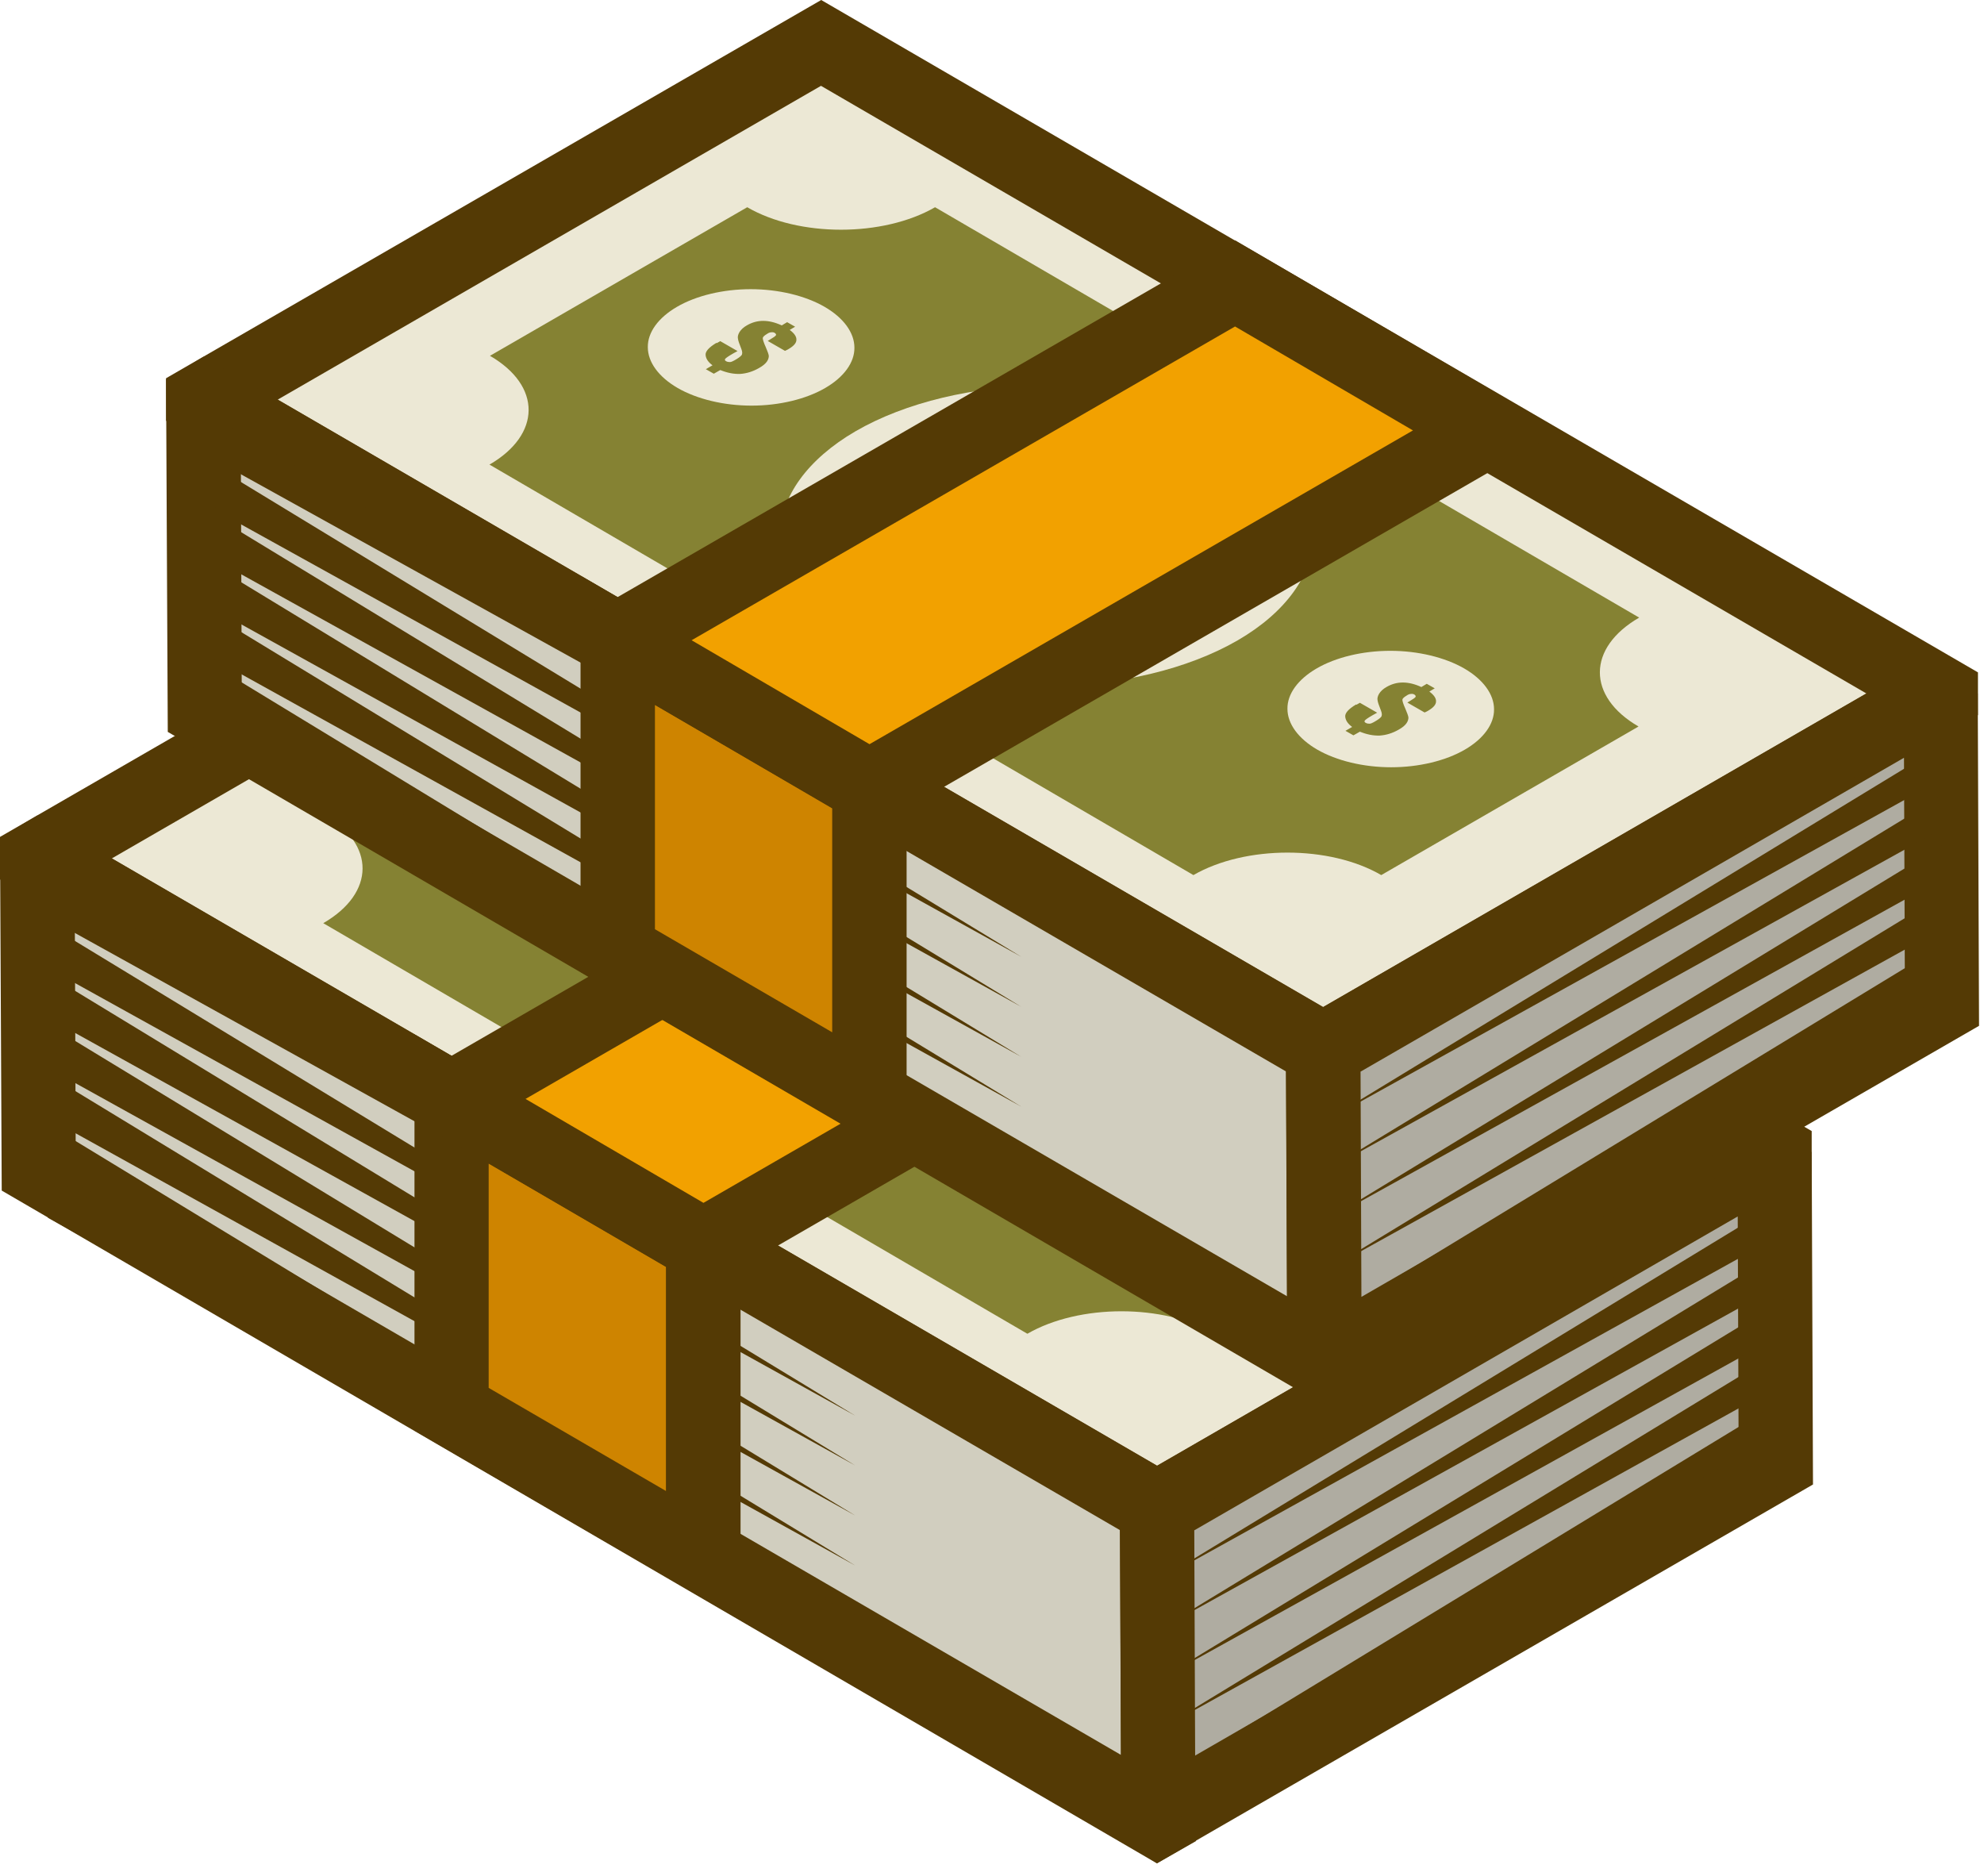 <svg width="92" height="87" viewBox="0 0 92 87" fill="none" xmlns="http://www.w3.org/2000/svg">
<g clip-path="url(#clip0_23_1835)">
<path d="M30.37 23.26L1.74 39.8L53.66 69.97L82.29 53.44L30.37 23.26Z" fill="#ECE8D5"/>
<path d="M53.65 71.96L0 40.78V38.81L30.37 21.27L84.01 52.45V54.43L53.64 71.96H53.65ZM5.18 39.8L53.66 67.97L78.85 53.43L30.37 25.26L5.18 39.81V39.8Z" fill="#543A05"/>
<path d="M53.66 69.97L1.74 39.8L1.8 54.22L53.72 84.39L53.66 69.97Z" fill="#D1CEBF"/>
<path d="M55.45 85.38L53.65 86.41L0.08 55.21L0 38.86L1.74 37.81L55.38 68.98L55.46 85.39L55.45 85.38ZM3.52 53.22L51.98 81.38L51.94 70.96L3.47 42.8L3.51 53.22H3.52Z" fill="#543A05"/>
<path d="M2.22 56.47L39.66 77.23L3.09 54.98L2.22 56.47Z" fill="#543A05"/>
<path d="M2.22 54.15L39.66 74.91L3.09 52.66L2.22 54.15Z" fill="#543A05"/>
<path d="M2.22 51.84L39.66 72.6L3.09 50.35L2.22 51.84Z" fill="#543A05"/>
<path d="M2.22 49.52L39.66 70.28L3.09 48.03L2.22 49.52Z" fill="#543A05"/>
<path d="M2.22 47.2L39.66 67.96L3.09 45.71L2.22 47.2Z" fill="#543A05"/>
<path d="M2.22 44.89L39.66 65.65L3.09 43.4L2.22 44.89Z" fill="#543A05"/>
<path d="M3.09 41.08L2.22 42.57L39.66 63.33L3.09 41.08Z" fill="#543A05"/>
<path d="M82.29 53.44L53.66 69.97L53.72 84.39L82.35 67.86L82.29 53.44Z" fill="#AFACA1"/>
<path d="M52 85.38L51.92 68.97L81.73 51.76L84.01 53.43L84.07 68.84L53.65 86.4L52 85.37V85.38ZM55.38 70.96L55.42 81.41L80.62 66.86L80.58 56.41L55.39 70.96H55.38Z" fill="#543A05"/>
<path d="M14.99 42.81L47.64 61.85C50.05 60.46 53.96 60.46 56.35 61.85L68.28 54.96C65.88 53.57 65.89 51.31 68.31 49.91L35.66 30.87C33.25 32.26 29.34 32.26 26.95 30.87L15.02 37.76C17.42 39.15 17.41 41.41 14.99 42.81Z" fill="#858233"/>
<path d="M20.94 50.97V65.35L32.61 72.14V57.75L20.94 50.97Z" fill="#CE8400"/>
<path d="M34.34 75.13L19.22 66.34V47.97L34.34 56.76V75.13ZM22.66 64.36L30.88 69.14V58.74L22.66 53.96V64.36Z" fill="#543A05"/>
<path d="M40.88 53.07C44.18 53.07 47.39 52.3 49.7 50.96C51.92 49.67 53.19 47.91 53.19 46.13C53.19 44.34 51.89 42.57 49.64 41.27C47.31 39.93 44.09 39.16 40.79 39.16C37.49 39.16 34.28 39.93 31.97 41.27C29.75 42.56 28.48 44.32 28.48 46.09C28.48 47.88 29.78 49.65 32.03 50.95C34.36 52.29 37.58 53.06 40.88 53.06V53.07ZM36.73 45.59L37.13 45.36L39.19 46.55L38.69 46.84C38.14 47.16 37.82 47.37 37.73 47.47C37.64 47.57 37.68 47.67 37.84 47.76C37.98 47.84 38.13 47.87 38.29 47.86C38.45 47.85 38.62 47.78 38.81 47.68C39.27 47.41 39.57 47.2 39.7 47.05C39.83 46.9 39.83 46.64 39.68 46.29C39.44 45.7 39.3 45.28 39.26 45.05C39.22 44.81 39.28 44.55 39.45 44.26C39.62 43.97 39.92 43.7 40.34 43.46C40.95 43.1 41.61 42.93 42.3 42.92C42.99 42.92 43.73 43.1 44.51 43.45L45.17 43.07L46.12 43.62L45.46 44C46.02 44.41 46.28 44.81 46.25 45.19C46.23 45.57 45.91 45.94 45.3 46.29C45.21 46.34 45.08 46.41 44.89 46.5L42.83 45.31L43.17 45.11C43.53 44.9 43.74 44.75 43.81 44.65C43.87 44.56 43.83 44.47 43.67 44.38C43.54 44.31 43.4 44.28 43.24 44.3C43.08 44.32 42.91 44.39 42.71 44.5C42.39 44.69 42.23 44.85 42.23 45C42.23 45.15 42.35 45.51 42.59 46.08C42.8 46.56 42.91 46.91 42.94 47.12C42.96 47.33 42.89 47.56 42.71 47.81C42.53 48.06 42.22 48.32 41.77 48.59C41.04 49.01 40.29 49.24 39.52 49.28C38.75 49.32 37.96 49.16 37.16 48.81L36.39 49.26L35.44 48.71L36.24 48.25C35.74 47.9 35.47 47.5 35.43 47.05C35.38 46.6 35.82 46.11 36.73 45.58V45.59Z" fill="#ECE8D5"/>
<path d="M49.57 34.42L20.94 50.95L32.61 57.77L61.25 41.24L49.57 34.42Z" fill="#F2A100"/>
<path d="M32.61 59.76L17.51 50.94L49.58 32.42L64.68 41.24L32.61 59.76ZM24.37 50.96L32.62 55.78L57.82 41.23L49.57 36.41L24.37 50.96Z" fill="#543A05"/>
<path d="M27.15 40.08C28.43 40.08 29.68 39.78 30.57 39.26C31.43 38.76 31.93 38.08 31.92 37.39C31.92 36.7 31.42 36.01 30.54 35.5C29.64 34.98 28.39 34.68 27.11 34.68C25.83 34.68 24.58 34.98 23.69 35.5C22.83 36 22.33 36.68 22.34 37.37C22.34 38.06 22.84 38.75 23.72 39.26C24.62 39.78 25.87 40.08 27.15 40.08ZM25.54 37.18L25.7 37.09L26.5 37.55L26.3 37.66C26.09 37.78 25.96 37.87 25.93 37.91C25.9 37.95 25.91 37.99 25.97 38.02C26.02 38.05 26.08 38.06 26.14 38.06C26.2 38.06 26.27 38.03 26.34 37.99C26.52 37.89 26.63 37.81 26.68 37.75C26.73 37.69 26.73 37.59 26.68 37.46C26.59 37.23 26.53 37.07 26.52 36.98C26.5 36.89 26.52 36.79 26.59 36.67C26.66 36.56 26.77 36.45 26.93 36.36C27.17 36.22 27.42 36.15 27.69 36.15C27.96 36.15 28.25 36.22 28.55 36.36L28.8 36.21L29.17 36.42L28.92 36.57C29.14 36.73 29.24 36.89 29.23 37.03C29.23 37.18 29.1 37.32 28.86 37.46C28.83 37.48 28.77 37.51 28.7 37.54L27.9 37.08L28.03 37C28.17 36.92 28.25 36.86 28.28 36.82C28.3 36.78 28.28 36.75 28.23 36.71C28.18 36.68 28.13 36.67 28.06 36.68C28 36.68 27.93 36.71 27.86 36.76C27.74 36.83 27.67 36.9 27.67 36.95C27.67 37.01 27.71 37.15 27.81 37.37C27.89 37.56 27.94 37.69 27.95 37.77C27.95 37.85 27.93 37.94 27.86 38.04C27.79 38.14 27.67 38.24 27.49 38.34C27.21 38.5 26.92 38.59 26.62 38.61C26.32 38.62 26.02 38.56 25.7 38.43L25.4 38.6L25.03 38.39L25.34 38.21C25.15 38.07 25.04 37.92 25.02 37.74C25 37.57 25.17 37.38 25.52 37.17L25.54 37.18Z" fill="#ECE8D5"/>
<path d="M56.8 56.85C58.08 56.85 59.33 56.55 60.22 56.03C61.08 55.53 61.58 54.85 61.57 54.16C61.57 53.47 61.07 52.78 60.19 52.27C59.29 51.75 58.04 51.45 56.76 51.45C55.48 51.45 54.23 51.75 53.34 52.27C52.48 52.77 51.98 53.45 51.99 54.14C51.99 54.83 52.49 55.52 53.37 56.03C54.27 56.55 55.52 56.85 56.8 56.85ZM55.19 53.95L55.35 53.86L56.15 54.32L55.95 54.43C55.74 54.55 55.61 54.64 55.58 54.68C55.55 54.72 55.56 54.76 55.62 54.79C55.67 54.82 55.73 54.83 55.79 54.83C55.85 54.83 55.92 54.8 55.99 54.76C56.17 54.66 56.28 54.58 56.33 54.52C56.38 54.46 56.38 54.36 56.33 54.23C56.24 54 56.18 53.84 56.17 53.75C56.15 53.66 56.17 53.56 56.24 53.44C56.31 53.33 56.42 53.22 56.58 53.13C56.82 52.99 57.07 52.92 57.34 52.92C57.61 52.92 57.9 52.99 58.2 53.13L58.45 52.98L58.82 53.19L58.57 53.34C58.79 53.5 58.89 53.66 58.88 53.8C58.88 53.95 58.75 54.09 58.51 54.23C58.48 54.25 58.42 54.28 58.35 54.31L57.55 53.85L57.68 53.77C57.82 53.69 57.9 53.63 57.93 53.59C57.95 53.55 57.93 53.52 57.88 53.48C57.83 53.45 57.78 53.44 57.71 53.45C57.65 53.45 57.58 53.48 57.51 53.53C57.39 53.6 57.32 53.67 57.32 53.72C57.32 53.78 57.36 53.92 57.46 54.14C57.54 54.33 57.59 54.46 57.6 54.54C57.6 54.62 57.58 54.71 57.51 54.81C57.44 54.91 57.32 55.01 57.14 55.11C56.86 55.27 56.57 55.36 56.27 55.38C55.97 55.39 55.67 55.33 55.35 55.2L55.05 55.37L54.68 55.16L54.99 54.98C54.8 54.84 54.69 54.69 54.67 54.51C54.65 54.33 54.82 54.14 55.17 53.94L55.19 53.95Z" fill="#ECE8D5"/>
<path d="M82.71 53.32L53.72 70.96L82.71 54.88V53.32Z" fill="#543A05"/>
<path d="M82.71 55.64L53.72 73.28L82.71 57.2V55.64Z" fill="#543A05"/>
<path d="M82.71 57.95L53.72 75.59L82.71 59.51V57.95Z" fill="#543A05"/>
<path d="M82.71 64.9L53.72 82.54L82.71 66.46V64.9Z" fill="#543A05"/>
<path d="M82.71 67.22L53.72 84.86L82.71 68.78V67.22Z" fill="#543A05"/>
<path d="M82.71 62.58L53.72 80.23L82.71 64.15V62.58Z" fill="#543A05"/>
<path d="M82.71 60.27L53.72 77.91L82.71 61.83V60.27Z" fill="#543A05"/>
<path d="M38.07 1.99L9.44 18.52L61.36 48.7L89.99 32.17L38.07 1.99Z" fill="#ECE8D5"/>
<path d="M61.35 50.69L7.7 19.51V17.54L38.08 0L91.72 31.18V33.16L61.35 50.69ZM12.88 18.53L61.36 46.7L86.55 32.16L38.07 3.98L12.88 18.53Z" fill="#543A05"/>
<path d="M61.36 48.7L9.44 18.52L9.5 32.94L61.42 63.12L61.36 48.7Z" fill="#D1CEBF"/>
<path d="M63.15 64.11L61.35 65.14L7.78 33.94L7.7 17.59L9.44 16.54L63.08 47.71L63.16 64.12L63.15 64.11ZM11.22 31.95L59.68 60.11L59.64 49.69L11.17 21.53L11.21 31.95H11.22Z" fill="#543A05"/>
<path d="M9.92 35.2L47.36 55.96L10.79 33.71L9.92 35.2Z" fill="#543A05"/>
<path d="M9.92 32.88L47.36 53.64L10.79 31.39L9.92 32.88Z" fill="#543A05"/>
<path d="M9.92 30.56L47.36 51.32L10.79 29.07L9.92 30.56Z" fill="#543A05"/>
<path d="M9.92 28.25L47.36 49.01L10.79 26.76L9.92 28.25Z" fill="#543A05"/>
<path d="M9.92 25.93L47.36 46.69L10.79 24.44L9.92 25.93Z" fill="#543A05"/>
<path d="M9.92 23.62L47.36 44.37L10.79 22.12L9.92 23.62Z" fill="#543A05"/>
<path d="M10.79 19.81L9.92 21.3L47.36 42.06L10.79 19.81Z" fill="#543A05"/>
<path d="M89.99 32.17L61.36 48.7L61.42 63.12L90.05 46.58L89.99 32.17Z" fill="#AFACA1"/>
<path d="M59.7 64.11L59.62 47.7L89.43 30.49L91.71 32.16L91.77 47.57L61.35 65.13L59.7 64.1V64.11ZM63.09 49.69L63.13 60.14L88.33 45.59L88.29 35.14L63.1 49.69H63.09Z" fill="#543A05"/>
<path d="M22.69 21.54L55.34 40.58C57.75 39.19 61.66 39.19 64.05 40.58L75.98 33.69C73.58 32.3 73.59 30.04 76.01 28.64L43.36 9.61C40.95 11 37.04 11 34.65 9.61L22.72 16.5C25.12 17.89 25.11 20.15 22.69 21.55V21.54Z" fill="#858233"/>
<path d="M28.64 29.7V44.08L40.31 50.86V36.48L28.64 29.7Z" fill="#CE8400"/>
<path d="M42.04 53.86L26.92 45.07V26.7L42.04 35.49V53.86ZM30.37 43.09L38.59 47.87V37.47L30.37 32.69V43.09Z" fill="#543A05"/>
<path d="M48.58 31.8C51.88 31.8 55.09 31.03 57.4 29.69C59.62 28.4 60.89 26.64 60.89 24.86C60.89 23.07 59.59 21.3 57.34 20C55.01 18.66 51.79 17.89 48.49 17.89C45.19 17.89 41.98 18.66 39.67 20C37.45 21.29 36.18 23.05 36.18 24.82C36.18 26.61 37.48 28.38 39.73 29.68C42.06 31.02 45.28 31.79 48.58 31.79V31.8ZM44.43 24.32L44.83 24.09L46.89 25.28L46.39 25.57C45.84 25.89 45.52 26.1 45.43 26.2C45.34 26.3 45.38 26.4 45.54 26.49C45.68 26.57 45.83 26.6 45.99 26.59C46.15 26.58 46.32 26.51 46.51 26.41C46.97 26.14 47.27 25.93 47.4 25.78C47.53 25.63 47.53 25.37 47.38 25.02C47.14 24.43 47 24.01 46.96 23.78C46.92 23.54 46.98 23.28 47.15 22.99C47.32 22.7 47.62 22.43 48.04 22.19C48.65 21.83 49.31 21.66 50 21.65C50.69 21.65 51.44 21.83 52.21 22.18L52.87 21.8L53.82 22.35L53.16 22.73C53.72 23.14 53.98 23.54 53.95 23.92C53.93 24.3 53.61 24.67 53 25.02C52.91 25.07 52.78 25.14 52.59 25.23L50.53 24.04L50.87 23.84C51.23 23.63 51.44 23.48 51.51 23.38C51.57 23.29 51.53 23.2 51.37 23.11C51.24 23.04 51.1 23.01 50.94 23.03C50.78 23.05 50.61 23.12 50.41 23.23C50.09 23.42 49.93 23.58 49.93 23.73C49.93 23.88 50.05 24.24 50.29 24.81C50.5 25.29 50.61 25.64 50.64 25.85C50.66 26.06 50.59 26.29 50.41 26.54C50.23 26.79 49.92 27.05 49.47 27.32C48.74 27.74 47.99 27.97 47.22 28.01C46.45 28.05 45.66 27.89 44.86 27.54L44.09 27.99L43.14 27.44L43.94 26.98C43.44 26.63 43.17 26.23 43.13 25.78C43.08 25.33 43.52 24.84 44.43 24.31V24.32Z" fill="#ECE8D5"/>
<path d="M57.28 13.15L28.64 29.68L40.31 36.5L68.95 19.97L57.28 13.15Z" fill="#F2A100"/>
<path d="M40.31 38.49L25.21 29.67L57.28 11.15L72.38 19.97L40.31 38.49ZM32.07 29.69L40.32 34.51L65.52 19.96L57.27 15.14L32.07 29.69Z" fill="#543A05"/>
<path d="M34.85 18.81C36.13 18.81 37.38 18.51 38.27 17.99C39.13 17.49 39.63 16.81 39.62 16.12C39.62 15.43 39.12 14.74 38.24 14.23C37.34 13.71 36.09 13.41 34.81 13.41C33.53 13.41 32.28 13.71 31.39 14.23C30.53 14.73 30.03 15.41 30.04 16.1C30.04 16.79 30.54 17.48 31.42 17.99C32.32 18.51 33.57 18.81 34.85 18.81ZM33.24 15.91L33.4 15.82L34.2 16.28L34 16.39C33.79 16.51 33.66 16.6 33.63 16.64C33.6 16.68 33.61 16.72 33.67 16.75C33.72 16.78 33.78 16.79 33.84 16.79C33.9 16.79 33.97 16.76 34.04 16.72C34.22 16.62 34.33 16.54 34.38 16.48C34.43 16.42 34.43 16.32 34.38 16.19C34.29 15.96 34.23 15.8 34.22 15.71C34.2 15.62 34.22 15.52 34.29 15.4C34.36 15.29 34.47 15.18 34.63 15.09C34.87 14.95 35.12 14.88 35.39 14.88C35.66 14.88 35.95 14.95 36.25 15.09L36.5 14.94L36.87 15.15L36.62 15.3C36.84 15.46 36.94 15.62 36.93 15.76C36.93 15.91 36.8 16.05 36.56 16.19C36.53 16.21 36.47 16.24 36.4 16.27L35.6 15.81L35.73 15.73C35.87 15.65 35.95 15.59 35.98 15.55C36 15.51 35.98 15.48 35.93 15.44C35.88 15.41 35.83 15.4 35.76 15.41C35.7 15.41 35.63 15.44 35.56 15.49C35.44 15.56 35.37 15.63 35.37 15.68C35.37 15.74 35.41 15.88 35.51 16.1C35.59 16.29 35.64 16.42 35.65 16.5C35.65 16.58 35.63 16.67 35.56 16.77C35.49 16.87 35.37 16.97 35.19 17.07C34.91 17.23 34.62 17.32 34.32 17.34C34.02 17.35 33.72 17.29 33.4 17.16L33.1 17.33L32.73 17.12L33.04 16.94C32.85 16.8 32.74 16.65 32.72 16.47C32.7 16.3 32.87 16.11 33.22 15.9L33.24 15.91Z" fill="#ECE8D5"/>
<path d="M64.51 35.58C65.79 35.58 67.04 35.28 67.93 34.76C68.79 34.26 69.29 33.58 69.28 32.89C69.28 32.2 68.78 31.51 67.9 31C67 30.48 65.75 30.18 64.47 30.18C63.19 30.18 61.94 30.48 61.05 31C60.19 31.5 59.69 32.18 59.7 32.87C59.7 33.56 60.2 34.25 61.08 34.76C61.98 35.28 63.23 35.58 64.51 35.58ZM62.9 32.68L63.06 32.59L63.86 33.05L63.66 33.16C63.45 33.28 63.32 33.37 63.29 33.41C63.26 33.45 63.27 33.49 63.33 33.52C63.38 33.55 63.44 33.56 63.5 33.56C63.56 33.56 63.63 33.53 63.7 33.49C63.88 33.39 63.99 33.31 64.04 33.25C64.09 33.19 64.09 33.09 64.04 32.96C63.95 32.73 63.89 32.57 63.88 32.48C63.86 32.39 63.88 32.29 63.95 32.17C64.02 32.06 64.13 31.95 64.29 31.86C64.53 31.72 64.78 31.65 65.05 31.65C65.32 31.65 65.61 31.72 65.91 31.86L66.16 31.71L66.53 31.92L66.28 32.07C66.5 32.23 66.6 32.39 66.59 32.53C66.59 32.68 66.46 32.82 66.22 32.96C66.19 32.98 66.13 33.01 66.06 33.04L65.26 32.58L65.39 32.5C65.53 32.42 65.61 32.36 65.64 32.32C65.66 32.28 65.64 32.25 65.59 32.21C65.54 32.18 65.49 32.17 65.42 32.18C65.36 32.18 65.29 32.21 65.22 32.26C65.1 32.33 65.03 32.4 65.03 32.45C65.03 32.51 65.07 32.65 65.17 32.87C65.25 33.06 65.3 33.19 65.31 33.27C65.31 33.35 65.29 33.44 65.22 33.54C65.15 33.64 65.03 33.74 64.85 33.84C64.57 34 64.28 34.09 63.98 34.11C63.68 34.12 63.38 34.06 63.06 33.93L62.76 34.1L62.39 33.89L62.7 33.71C62.51 33.57 62.4 33.42 62.38 33.24C62.36 33.07 62.53 32.88 62.88 32.67L62.9 32.68Z" fill="#ECE8D5"/>
<path d="M90.41 32.05L61.42 49.69L90.41 33.61V32.05Z" fill="#543A05"/>
<path d="M90.41 34.36L61.42 52.01L90.41 35.93V34.36Z" fill="#543A05"/>
<path d="M90.41 36.68L61.42 54.32L90.41 38.24V36.68Z" fill="#543A05"/>
<path d="M90.41 43.63L61.42 61.27L90.41 45.19V43.63Z" fill="#543A05"/>
<path d="M90.41 45.95L61.42 63.59L90.41 47.51V45.95Z" fill="#543A05"/>
<path d="M90.41 41.31L61.42 58.96L90.41 42.88V41.31Z" fill="#543A05"/>
<path d="M90.41 39L61.42 56.64L90.41 40.56V39Z" fill="#543A05"/>
</g>
<defs>
<clipPath id="clip0_23_1835">
<rect width="91.78" height="86.41" fill="white"/>
</clipPath>
</defs>
</svg>
